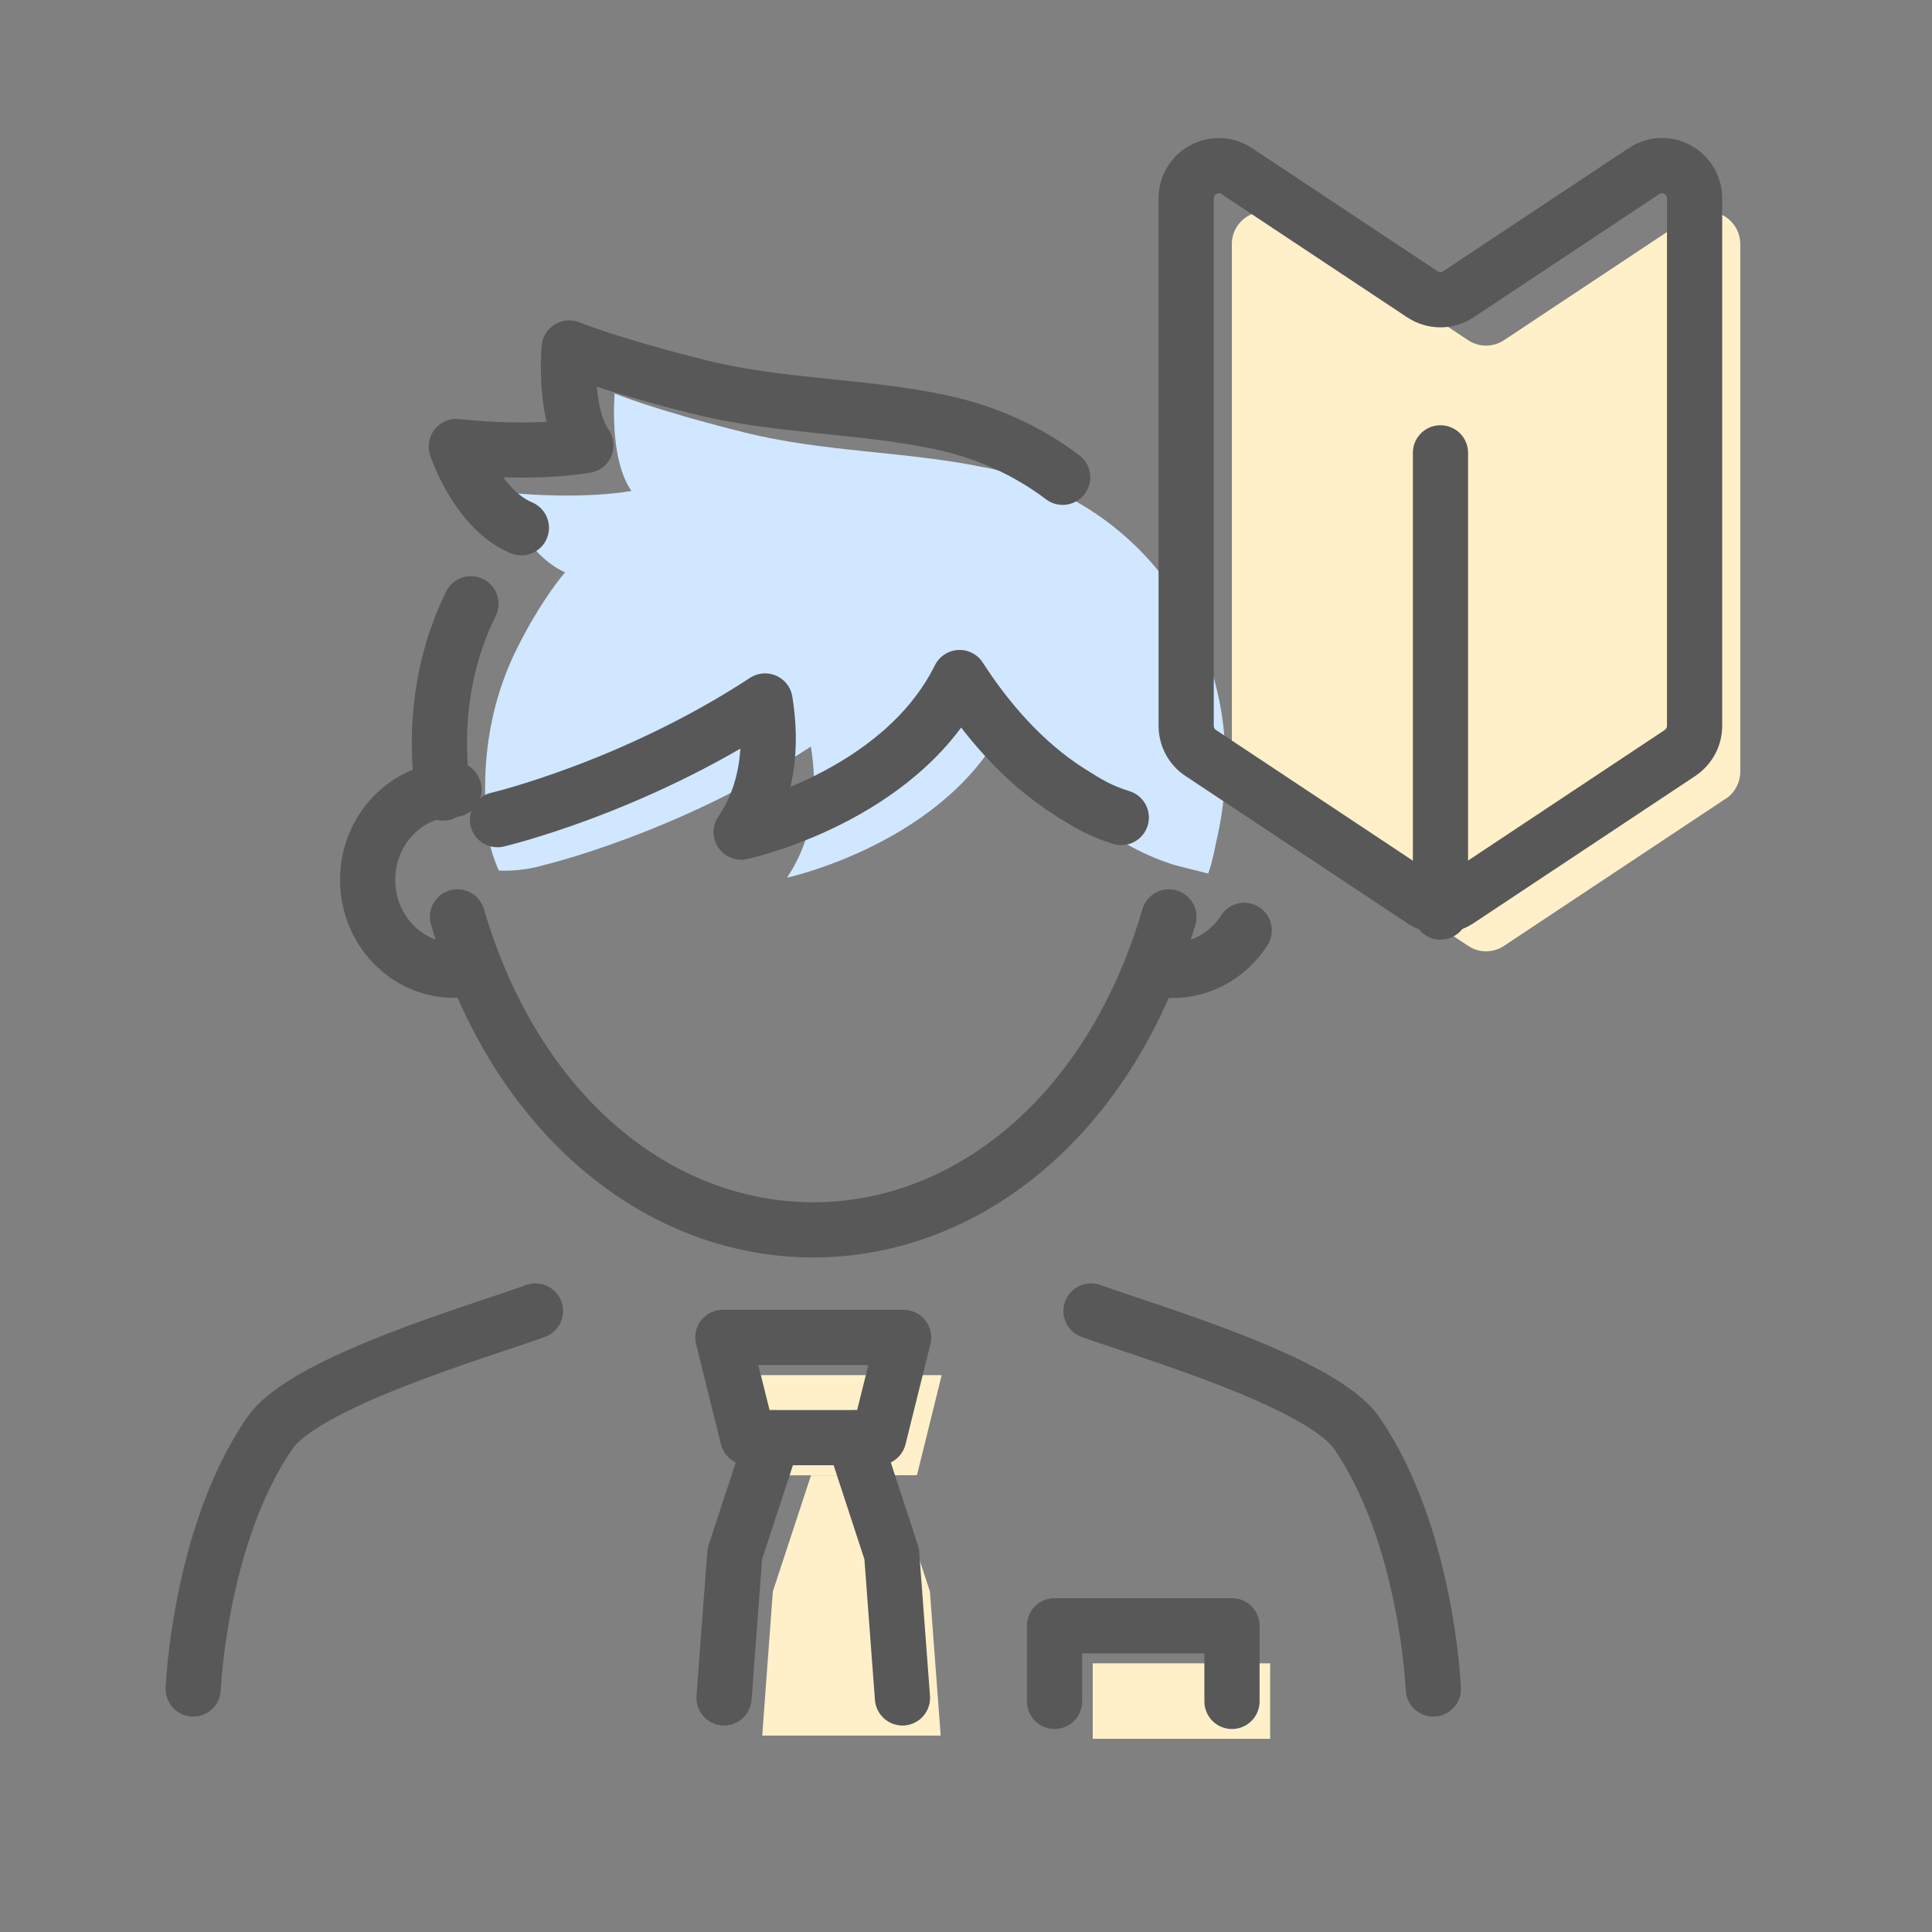<svg width="70" height="70" viewBox="0 0 70 70" fill="none" xmlns="http://www.w3.org/2000/svg">
<rect x="0" y="0" width="70" height="70" fill="#808080" stroke="none"/>
<path d="M34.083 62.885L33.692 57.658L32.308 53.455H29.385L28.002 57.658L27.617 62.885H34.083Z" fill="#FFF0CA"/>
<path d="M46.02 60.266H39.591V63H46.02V60.266Z" fill="#FFF0CA"/>
<path d="M27.569 49.824L28.471 53.455L33.223 53.449L34.119 49.824H27.569Z" fill="#FFF0CA"/>
<path d="M35.688 16.938C32.808 16.342 29.855 16.39 26.968 15.667C23.702 14.854 22.271 14.258 22.271 14.258C22.271 14.258 22.054 16.607 22.878 17.787C22.878 17.787 21.14 18.136 18.181 17.829C18.181 17.829 18.903 20.027 20.472 20.738C20.178 21.087 19.468 22.008 18.716 23.526C17.694 25.591 17.357 27.976 17.712 30.385C17.784 30.909 18.073 31.541 18.073 31.541C18.073 31.541 18.825 31.602 19.684 31.349C19.684 31.349 24.574 30.198 29.38 27.049C29.638 28.651 29.506 30.319 28.514 31.8C28.514 31.8 34.269 30.554 36.428 26.2C37.691 28.163 39.712 30.463 42.563 31.343L43.772 31.65C43.772 31.65 43.892 31.409 44.066 30.5C45.546 24.261 42.034 18.257 35.682 16.932L35.688 16.938Z" fill="#D0E7FF"/>
<path d="M62.524 28.939L54.495 34.269C54.098 34.534 53.587 34.534 53.19 34.269L45.161 28.939C44.83 28.722 44.632 28.349 44.632 27.951V8.85C44.632 7.904 45.678 7.344 46.466 7.862L53.19 12.324C53.587 12.589 54.098 12.589 54.495 12.324L61.219 7.862C62.007 7.338 63.053 7.904 63.053 8.85V27.957C63.053 28.355 62.855 28.722 62.524 28.945V28.939Z" fill="#FFF0CA"/>
<path d="M60.869 27.283L52.84 32.613C52.443 32.878 51.932 32.878 51.535 32.613L43.506 27.283C43.175 27.067 42.977 26.693 42.977 26.296V7.188C42.977 6.242 44.023 5.682 44.811 6.2L51.535 10.662C51.932 10.927 52.443 10.927 52.84 10.662L59.564 6.2C60.352 5.676 61.398 6.242 61.398 7.188V26.296C61.398 26.693 61.2 27.061 60.869 27.283Z" stroke="#585858" stroke-width="2" stroke-linecap="round" stroke-linejoin="round"/>
<path d="M52.191 16.407V33.046" stroke="#585858" stroke-width="2" stroke-linecap="round" stroke-linejoin="round"/>
<path d="M42.352 33.221C40.241 40.435 35.033 44.56 29.464 44.56C23.895 44.56 18.686 40.435 16.575 33.221" stroke="#585858" stroke-width="2" stroke-linecap="round" stroke-linejoin="round"/>
<path d="M17.062 21.875C16.045 23.941 15.703 26.326 16.051 28.735" stroke="#585858" stroke-width="2" stroke-linecap="round" stroke-linejoin="round"/>
<path d="M18.025 29.698C18.025 29.698 22.914 28.548 27.72 25.398C27.978 27 27.846 28.668 26.854 30.15C26.854 30.15 32.609 28.909 34.768 24.549C35.695 25.989 37.018 27.596 38.78 28.71C39.429 29.12 39.856 29.379 40.626 29.62" stroke="#585858" stroke-width="2" stroke-linecap="round" stroke-linejoin="round"/>
<path d="M16.448 28.602C14.722 28.602 13.32 30.071 13.32 31.878C13.32 33.685 14.722 35.154 16.448 35.154C16.544 35.154 16.64 35.148 16.736 35.136" stroke="#585858" stroke-width="2" stroke-linecap="round" stroke-linejoin="round"/>
<path d="M28.002 52.094L26.624 56.298L26.233 61.519" stroke="#585858" stroke-width="2" stroke-linecap="round" stroke-linejoin="round"/>
<path d="M30.93 52.094L32.307 56.298L32.698 61.519" stroke="#585858" stroke-width="2" stroke-linecap="round" stroke-linejoin="round"/>
<path d="M19.401 47.499C17.381 48.234 11.048 50.065 9.773 51.926C7.223 55.641 7 61.194 7 61.194" stroke="#585858" stroke-width="2" stroke-linecap="round" stroke-linejoin="round"/>
<path d="M39.53 47.499C41.551 48.234 47.884 50.065 49.159 51.926C51.709 55.641 51.932 61.194 51.932 61.194" stroke="#585858" stroke-width="2" stroke-linecap="round" stroke-linejoin="round"/>
<path d="M38.208 61.645V58.905H44.637V61.645" stroke="#585858" stroke-width="2" stroke-linecap="round" stroke-linejoin="round"/>
<path d="M26.19 48.457L27.093 52.088H31.838L32.74 48.457H26.19Z" stroke="#585858" stroke-width="2" stroke-linecap="round" stroke-linejoin="round"/>
<path d="M38.502 17.293C37.245 16.341 35.742 15.643 34.034 15.287C31.153 14.685 28.2 14.739 25.319 14.017C22.053 13.198 20.622 12.608 20.622 12.608C20.622 12.608 20.405 14.956 21.229 16.137C21.229 16.137 19.491 16.486 16.532 16.179C16.532 16.179 17.272 18.443 18.89 19.123" stroke="#585858" stroke-width="2" stroke-linecap="round" stroke-linejoin="round"/>
<path d="M42.194 35.142C42.29 35.148 42.387 35.16 42.483 35.16C43.565 35.16 44.522 34.582 45.081 33.709" stroke="#585858" stroke-width="2" stroke-linecap="round" stroke-linejoin="round"/>
</svg>
